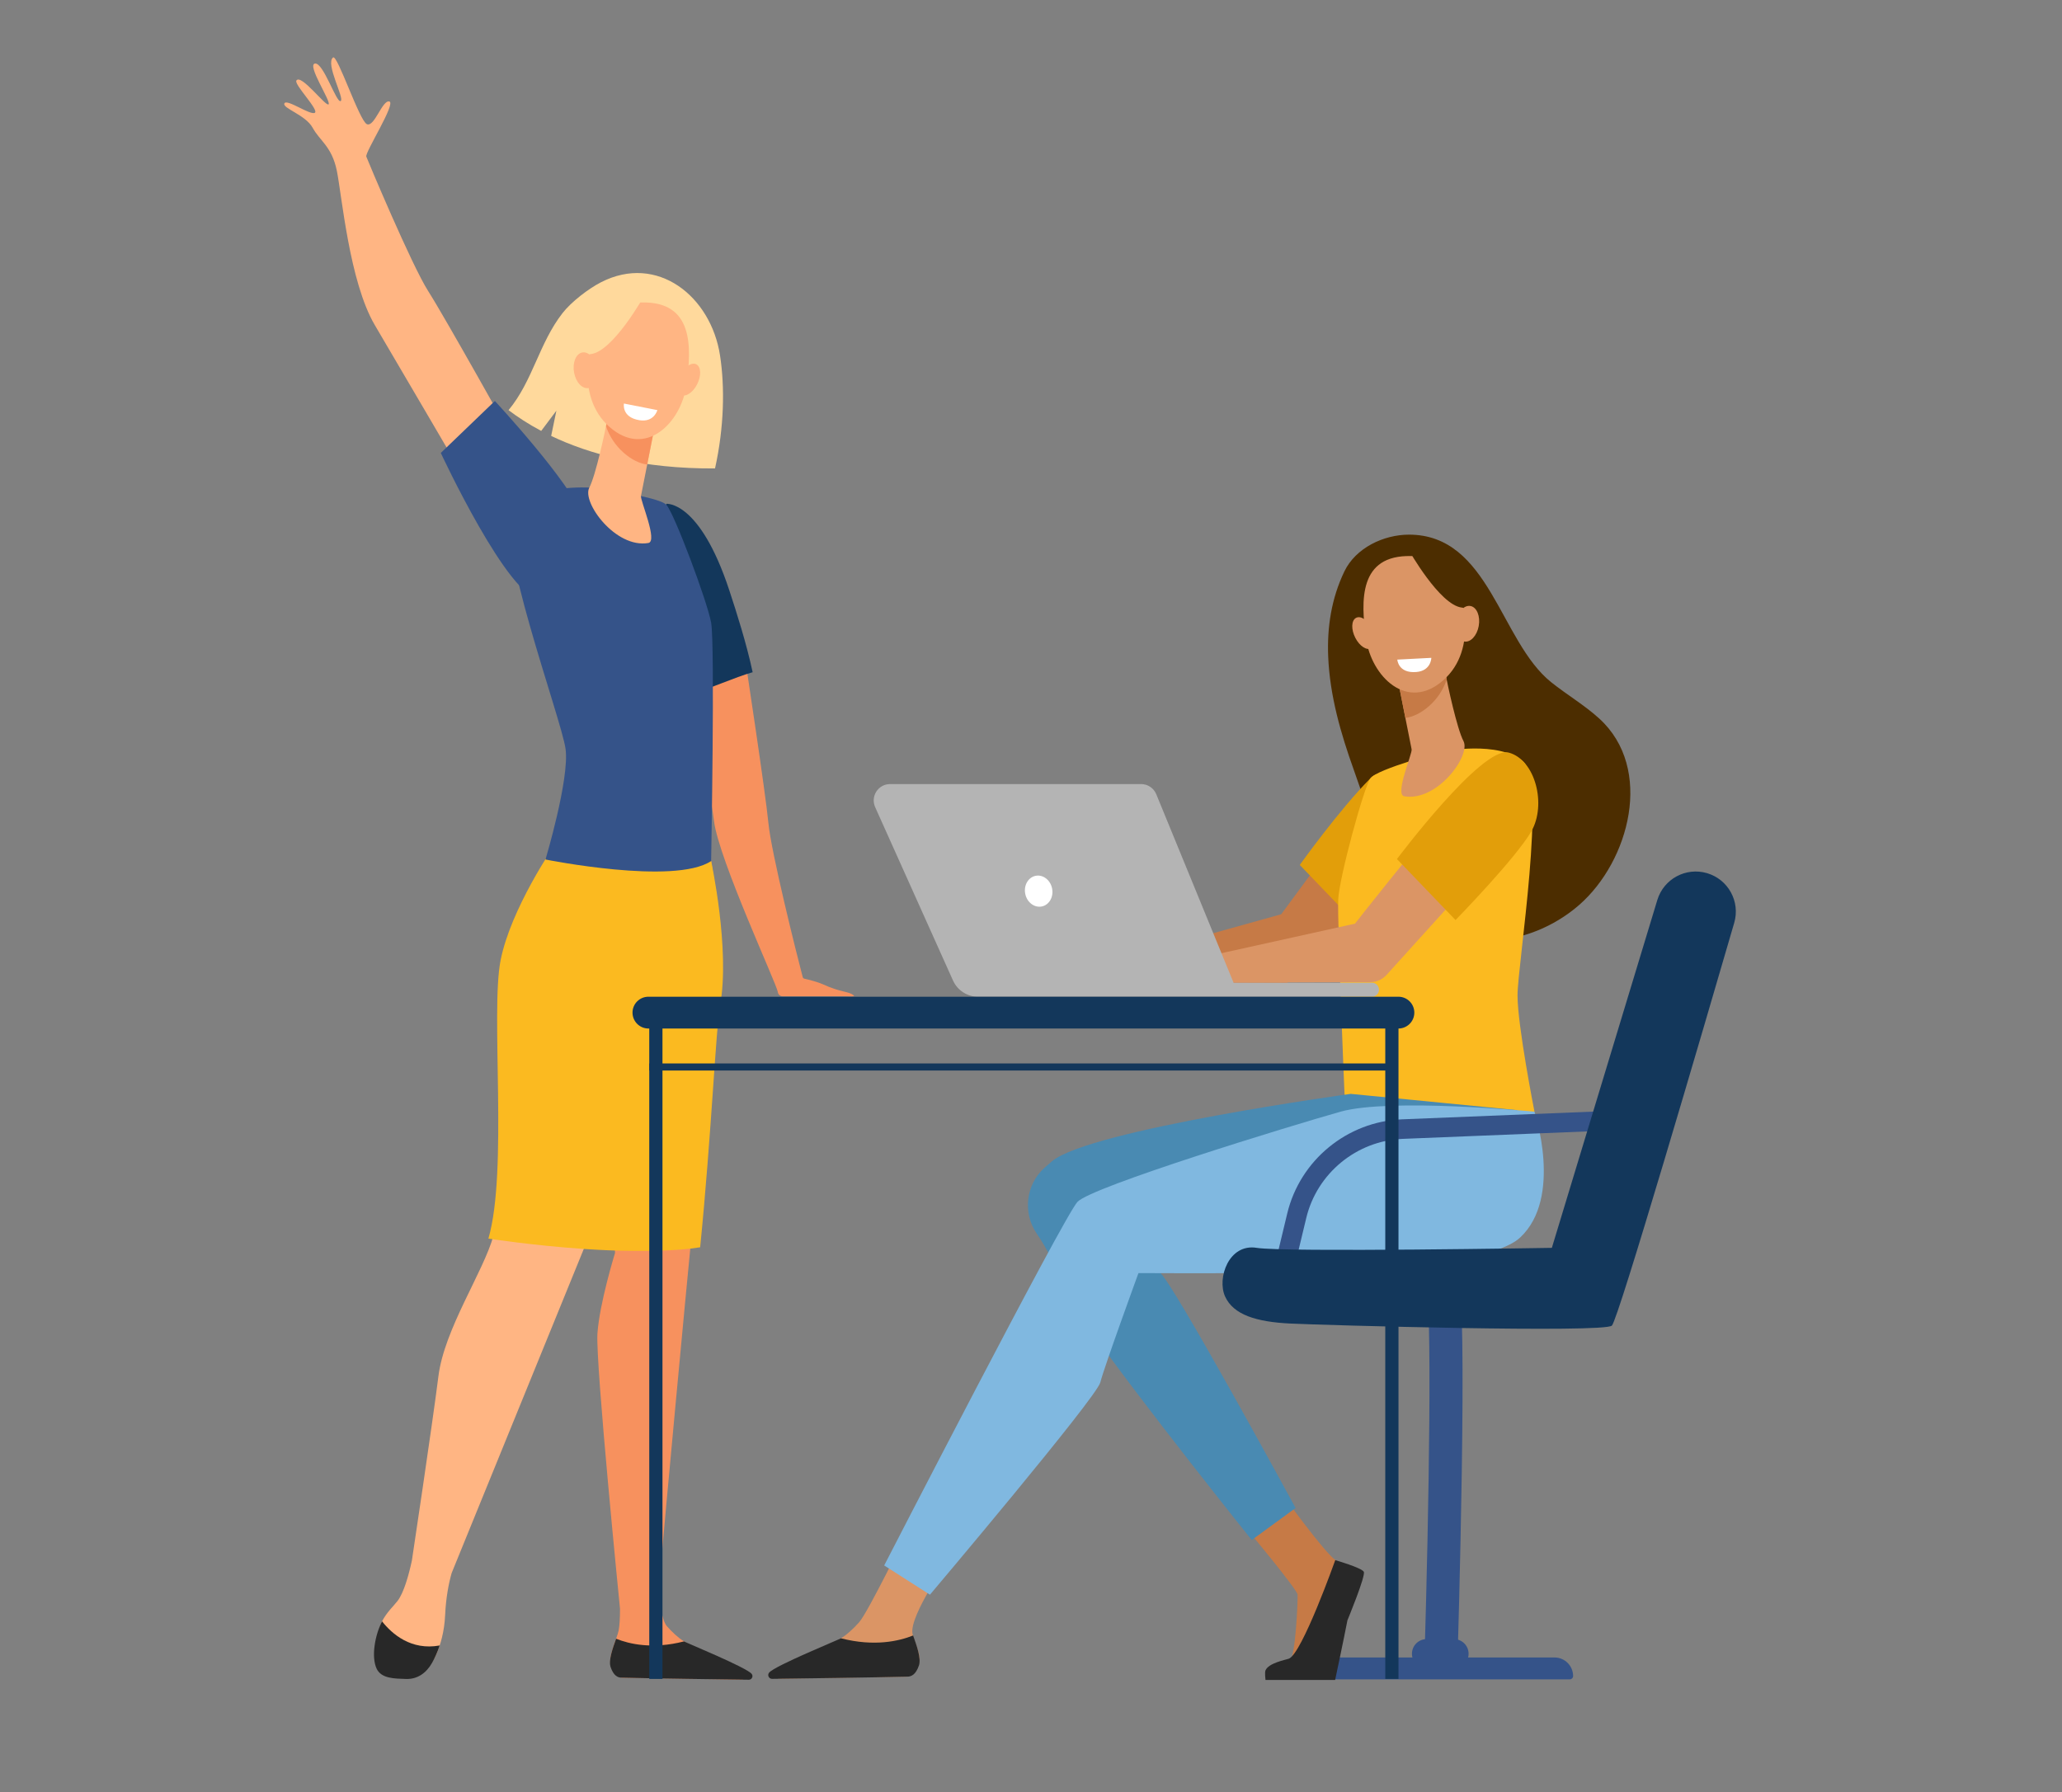 <?xml version="1.0" encoding="utf-8"?>
<!-- Generator: Adobe Illustrator 26.0.1, SVG Export Plug-In . SVG Version: 6.00 Build 0)  -->
<svg version="1.1" id="Layer_1" xmlns="http://www.w3.org/2000/svg" xmlns:xlink="http://www.w3.org/1999/xlink" x="0px" y="0px"
	 width="2301px" height="2000px" viewBox="0 0 2301 2000" enable-background="new 0 0 2301 2000" xml:space="preserve">
<rect x="0" y="0" width="2301" height="2000" fill="#808080" stroke="none"/>
<path fill="#FFB583" d="M573.515,492.181c0,0-76.879-137.803-95.583-167.095c-18.704-29.292-67.427-145.695-69.17-150.283
	c-1.741-4.587,33.555-59.673,25.675-61.559c-7.879-1.886-16.596,29.043-25.001,25.348c-8.405-3.695-32.96-78.152-37.75-74.458
	c-8.963,6.911,13.235,46.187,8.458,48.662c-4.778,2.475-19.251-43.213-28.634-41.868c-9.382,1.345,17.844,41.876,15.22,45.455
	c-2.623,3.58-30.89-34.608-36.004-26.467c-2.777,4.421,25.989,33.336,20.464,36.043c-5.524,2.708-31.113-15.957-33.823-10.574
	c-2.71,5.382,23.665,12.752,31.552,27.262c7.887,14.51,21.318,20.783,26.897,47.653c5.578,26.87,13.914,124.106,42.486,172.618
	c28.572,48.512,91.406,155.88,91.406,155.88L573.515,492.181z"/>
<path fill="#355389" d="M552.237,447.522c0,0,85.039,91.651,97.682,128.589c12.643,36.937-12.325,89.775-46.806,92.083
	c-34.481,2.308-111.214-162.673-111.214-162.673L552.237,447.522z"/>
<path fill="#F7915E" d="M952.801,1111.054c-6.19-5.176-13.672-2.83-35.156-12.764c-4.163-1.925-15.103-4.981-20.003-5.972
	c-0.919-0.186-1.647-0.882-1.887-1.789c-6.531-24.709-35.138-138.946-38.277-171.886c-3.211-33.688-24.937-176.507-28.252-198.222
	c-0.226-1.478-1.692-2.419-3.133-2.017l-62.42,17.406c-1.28,0.357-2.056,1.651-1.763,2.947
	c3.855,17.022,27.847,123.909,34.895,178.005c5.618,43.126,69.863,181.477,71.152,190.324c0.012,0.083,0.024,0.166,0.036,0.248
	c0.388,2.662,2.669,4.633,5.358,4.632c15.851-0.003,66.663-0.014,69.562,0.001C945.556,1111.981,954.736,1112.671,952.801,1111.054z
	"/>
<path fill="#13375B" d="M813.813,658.782c-33.216-100.758-70.36-96.466-70.36-96.466l28.725,211.832
	c20.512-5.608,47.219-18.092,67.708-23.879C833.092,718.417,821.993,683.596,813.813,658.782z"/>
<path fill="#FFD99C" d="M803.499,396.779c-10.165-66.265-70.118-113.913-132.818-81.76c-14.101,7.231-33.192,21.906-42.932,34.407
	c-26.33,33.795-33.065,75.537-60.263,108.349c9.989,7.576,22.074,15.522,36.461,23.158l16.937-22.583l-5.831,28.181
	c42.093,20.143,101.539,36.761,182.847,36.291C808.118,476.79,808.921,432.128,803.499,396.779z"/>
<path fill="#F7915E" d="M823.046,1865.686c-9.569-7.052-17.291-11.714-47.857-26.533c-1.993-0.966-9.251-5.592-11.869-7.194
	c-6.636-4.062-13.301-10.455-19.04-16.858c-5.477-6.112-8.089-25.709-9.322-41.327c3.147-34.881,53.692-594.326,64.353-654.889
	c11.005-62.515-5.757-157.872-5.757-157.872l-39.022-14.717l-74.074,256.744l5.842,195.433c0,0-17.419,56.332-19.62,89.994
	c-2.202,33.662,25.179,306.909,25.179,306.909l0.002-0.001c0.002,9.772-0.383,18.609-1.468,24.128
	c-2.011,10.221-13.207,31.259-8.071,40.877c5.136,9.618,11.006,12.023,11.006,12.023l133.105,2.149
	C833.683,1874.67,828.892,1869.994,823.046,1865.686z"/>
<path fill="#FFB583" d="M621.032,940.958c0,0-46.221,69.728-57.226,127.434c-11.005,57.706,8.078,235.051-13.092,310.671
	c-11.46,40.936-54.894,104.152-61.497,157.049c-6.603,52.897-29.578,205.575-29.578,205.575l0.002,0.001
	c-3.476,16.027-8.921,35.852-15.99,45.069c-4.327,5.641-12.228,12.776-17.416,22.972c-8.074,15.87-3.61,39.497,2.346,52.51
	c3.057,6.679-0.215,6.66,6.747,8.813c20.616,6.374,42.548-4.361,51.325-24.15c4.903-11.055,9.205-25.801,10.07-44.382
	c0.917-19.695,3.997-35.343,7.28-46.917l0,0l147.743-362.423l106.961-312.775l27.4-161.087L621.032,940.958z"/>
<path fill="#282828" d="M490.651,1836.492c-31.977,5.844-53.254-12.905-64.325-26.94c-8.127,15.9-12.093,39.626-6.114,52.687
	c5.265,11.505,20.653,11.174,32.769,11.626c12.81,0.477,22.722-6.656,29.077-17.836
	C485.025,1850.808,488.086,1844.306,490.651,1836.492z"/>
<path fill="#282828" d="M763.302,1831.948c-35.202,9.053-61.223,2.898-75.78-2.984c-3.754,10.663-8.73,24.04-6.091,31.754
	c3.231,9.444,7.833,11.58,11.896,11.687c32.154,0.846,117.78,1.997,142.297,2.318c3.424,0.045,5.313-3.965,3.112-6.599
	C832.656,1860.846,765.925,1833.555,763.302,1831.948z"/>
<path fill="#FBBA20" d="M651.005,1393.896c2.763,0.188,5.545,0.367,8.34,0.536c0.144,0.009,0.287,0.018,0.43,0.026
	c2.742,0.165,5.497,0.319,8.261,0.463c0.168,0.009,0.335,0.018,0.503,0.026c2.767,0.143,5.543,0.275,8.323,0.394
	c0.142,0.006,0.284,0.012,0.426,0.018c2.83,0.12,5.664,0.229,8.498,0.322c31.55,1.037,70.522,0.635,95.527-3.616
	c12.747-127.616,17.496-244.084,22.215-269.861c11.444-62.515-9.972-161.191-9.972-161.191l-10.224-1.835l6.464-36.541
	l-171.661,21.64c0,0-48.065,69.728-59.509,127.434c-11.444,57.706,8.4,235.051-13.615,310.671
	C545.01,1382.381,594.018,1390.016,651.005,1393.896z"/>
<path fill="#355389" d="M658.449,544.228c0,0-61.197-3.906-85.408,22.542c-24.211,26.448,53.707,235.673,58.109,269.335
	c4.402,33.662-22.441,123.166-22.441,123.166s143.76,28.994,184.847,1.743c0,0,4.403-242.058,0-266.103
	c-4.402-24.045-41.087-121.83-49.891-131.448C734.859,553.843,658.449,544.228,658.449,544.228z"/>
<path fill="#FFB583" d="M678.822,462.268c0,0-0.317,1.807-0.885,4.88c-2.729,14.747-13.236,63.666-20.335,77.115
	c-8.578,16.252,29.368,68.087,65.89,61.761c10.872-1.883-9.19-47.627-8.225-52.472c1.845-9.275,4.348-21.929,6.909-34.903
	c1.445-7.319,2.908-14.741,4.282-21.715c3.906-19.822,7.093-36.032,7.093-36.032L678.822,462.268z"/>
<path fill="#F7915E" d="M677.936,467.148c0.569-3.074,0.885-4.881,0.885-4.881l54.728-1.367c0,0-3.187,16.21-7.093,36.032
	c-1.367,6.935-2.821,14.313-4.259,21.593c-8.449-1.247-17.278-5.363-26.13-13.13c-9.65-8.467-15.976-18.642-19.793-29.505
	C676.951,472.423,677.513,469.435,677.936,467.148z"/>
<path fill="#FFB583" d="M715.656,337.587c0,0-25.795-2.987-41.964,17.973c-16.169,20.96-33.597,85.779,6.57,121.021
	c40.167,35.241,79.854-4.65,85.738-46.945C771.885,387.341,774.172,336.06,715.656,337.587z"/>
<path fill="#FFB583" d="M777.883,429.012c-4.794,9.341-12.842,14.514-17.975,11.553c-5.133-2.96-5.407-12.933-0.613-22.274
	c4.794-9.342,12.842-14.514,17.975-11.554C782.403,409.697,782.677,419.67,777.883,429.012z"/>
<path fill="#FFD99C" d="M718.542,330.657c0,0-34.462,61.64-59.115,64.488c-24.653,2.848-27.891,35.601-27.891,35.601
	s8.814-75.472,33.221-90.026C689.164,326.167,718.542,330.657,718.542,330.657z"/>
<path fill="#FFB583" d="M665.891,410.634c2.005,10.946-2.028,20.985-9.007,22.421c-6.979,1.437-14.262-6.272-16.267-17.219
	c-2.005-10.946,2.027-20.985,9.007-22.421C656.603,391.979,663.886,399.688,665.891,410.634z"/>
<path fill="#FFFFFF" d="M696.258,450.396l37.293,7.336c0,0-3.646,13.995-20.139,11.243
	C693.301,465.619,696.258,450.396,696.258,450.396z"/>
<path fill="#355389" d="M1626.493,1851.844l-36.924-0.146c4.873-161.119,9.164-405.805,1.023-419.531
	c0.023,0.039,0.541,0.882,2.457,1.847l29.965-7.817c4.842,2.436,7.766,3.906,8.778,72.423c0.521,35.261,0.322,83.953-0.589,144.724
	C1629.651,1746.792,1626.524,1850.805,1626.493,1851.844z"/>
<path fill="#355389" d="M1734.672,1849.885h-249.106c-11.473,0-20.775,9.301-20.775,20.775v0c0,2.006,1.626,3.633,3.633,3.633
	h283.391c2.006,0,3.633-1.627,3.633-3.633l0,0C1755.447,1859.186,1746.145,1849.885,1734.672,1849.885z"/>
<path fill="#355389" d="M1622.462,1829.395h-30.515c-9.028,0-16.347,7.319-16.347,16.347l0,0c0,9.028,7.319,16.347,16.347,16.347
	h30.515c9.028,0,16.347-7.319,16.347-16.347l0,0C1638.809,1836.713,1631.49,1829.395,1622.462,1829.395z"/>
<rect x="724.516" y="1139.355" fill="#13375B" width="14.741" height="734.454"/>
<path fill="#4C2D00" d="M1482.148,732.996c-1.355-32.641,3.453-64.874,18.057-95.263c12.565-26.146,43.655-40.982,72.006-41.019
	c90.028-0.116,101.476,118.832,158.784,164.715c17.511,14.019,37.083,25.438,53.654,40.558
	c61.183,55.829,33.624,159.173-22.557,208.117c-38.986,33.964-100.26,53.262-148.31,26.711
	c-25.082-13.859-44.123-36.898-57.688-62.141c-19.253-35.825-31.663-77.161-45.356-115.343
	C1496.161,818.69,1483.948,776.383,1482.148,732.996z"/>
<path fill="#C67A46" d="M1233.785,1075.013l195.906-54.62c0,0,41.276-55.445,94.376-129.82
	c17.362,17.184,27.011,43.586,44.495,60.602l-129.68,143.438c-4.677,5.173-11.318,8.135-18.292,8.158l-180.028,0.598l-61.606,4.91
	v-39.428L1233.785,1075.013z"/>
<path fill="#E29E0A" d="M1515.817,1033.43c0,0,67.236-68.941,84.537-98.893c17.302-29.952-11.782-10.453-41.49-18.333
	c-11.25-2.984-8.404-68.91-29.67-47.48c-34.891,35.156-78.755,96.633-78.755,96.633L1515.817,1033.43z"/>
<path fill="#FBBA20" d="M1611.411,838.479c0,0,60.34-11.912,87.875,11.093c27.535,23.005-5.899,227.538-5.871,261.445
	c0.028,33.907,18.907,129.704,18.907,129.704s-182.883,32.01-211.934-18.889c0,0-8.265-193.924-7.034-218.31
	c1.231-24.386,28.345-124.119,35.841-134.799C1536.691,858.042,1611.411,838.479,1611.411,838.479z"/>
<path fill="#DB9565" d="M1611.79,745.142c0,0,0.317,1.804,0.888,4.874c2.737,14.728,13.276,63.583,20.396,77.015
	c8.604,16.231-29.456,67.999-66.087,61.681c-10.905-1.881,9.217-47.566,8.25-52.405c-1.851-9.264-4.361-21.901-6.93-34.859
	c-1.449-7.31-2.916-14.721-4.295-21.687c-3.917-19.795-7.114-35.986-7.114-35.986L1611.79,745.142z"/>
<path fill="#C67A46" d="M1612.678,750.015c-0.57-3.069-0.888-4.874-0.888-4.874l-54.892-1.366c0,0,3.196,16.19,7.114,35.986
	c1.371,6.927,2.83,14.295,4.271,21.565c8.474-1.245,17.33-5.357,26.209-13.114c9.679-8.456,16.023-18.617,19.852-29.467
	C1613.666,755.284,1613.102,752.299,1612.678,750.015z"/>
<path fill="#DB9565" d="M1574.845,620.622c0,0,25.872-2.983,42.09,17.95c16.218,20.934,33.698,85.669-6.59,120.864
	c-40.287,35.195-80.093-4.644-85.995-46.884C1518.448,670.312,1516.154,619.097,1574.845,620.622z"/>
<path fill="#DB9565" d="M1512.432,711.928c4.809,9.329,12.88,14.495,18.029,11.538c5.148-2.957,5.423-12.917,0.615-22.246
	c-4.809-9.329-12.88-14.495-18.029-11.538C1507.899,692.639,1507.623,702.599,1512.432,711.928z"/>
<path fill="#4C2D00" d="M1571.95,613.701c0,0,34.566,61.56,59.293,64.405c24.727,2.845,27.974,35.555,27.974,35.555
	s-8.841-75.374-33.321-89.91C1601.417,609.216,1571.95,613.701,1571.95,613.701z"/>
<path fill="#DB9565" d="M1624.759,693.575c-2.011,10.932,2.033,20.958,9.034,22.392c7,1.435,14.305-6.264,16.316-17.197
	c2.011-10.932-2.034-20.957-9.034-22.392C1634.075,674.943,1626.77,682.643,1624.759,693.575z"/>
<path fill="#C67A46" d="M1392.128,1707.462c0,0,55.512,66.561,55.879,72.353c0.367,5.792-2.206,69.003-8.808,74.795
	c-6.602,5.792-25.996,9.899-19.761,16.414c4.712,4.923,40.967,3.871,64.994,2.549c7.014-0.386,15.81-56.348,18.588-64.573
	c4.035-11.946,13.846-38.853,10.178-47.178c-1.788-4.057-10.338-12.395-22.386-20.177c-12.673-8.185-61.145-75.631-61.145-75.631
	L1392.128,1707.462z"/>
<path fill="#282828" d="M1490.027,1741.251c0,0-37.276,104.953-51.866,110.02c-3.874,1.345-22.465,4.758-25.972,12.98
	c-1.056,2.477,0,10.749,0,10.749h77.695c0,0,9.827-46.243,13.711-66.561c0,0,20.567-49.643,18.281-54.155
	S1490.027,1741.251,1490.027,1741.251z"/>
<path fill="#DB9565" d="M1059.619,1739.429c0,0-45.332,63.821-41.344,84.012c2.136,10.813,11.644,24.961,6.188,35.136
	c-5.456,10.175-11.692,12.718-11.692,12.718l-141.411,2.273c-7.703,0.124-2.612-4.823,3.598-9.38
	c10.166-7.46,18.37-12.391,50.844-28.068c2.117-1.022,9.828-5.916,12.609-7.611c7.051-4.297,14.132-11.06,20.228-17.833
	c10.154-11.282,54.803-103.214,54.803-103.214L1059.619,1739.429z"/>
<path fill="#282828" d="M938.43,1828.497c37.398,9.577,65.043,3.066,80.508-3.156c3.988,11.28,9.275,25.431,6.471,33.591
	c-3.433,9.991-8.321,12.25-12.639,12.363c-34.16,0.896-125.129,2.113-151.176,2.453c-3.638,0.048-5.644-4.194-3.306-6.981
	C864.748,1859.067,935.643,1830.197,938.43,1828.497z"/>
<path fill="#498AB2" d="M1223.591,1345.702c0,0,56.133,64.069,70.45,74.216c14.316,10.147,151.714,263.156,151.714,263.156
	l-48.948,35.737c0,0-122.796-153.113-180.465-235.01c-48.761-69.246-30.8-64.856-59.475-107.007
	c-15.786-23.206-12.207-54.585,8.61-73.411c2.589-2.342,5.403-4.786,8.461-7.335c42.445-35.377,333.387-75.189,333.387-75.189
	l186.091,18.225c0,0-152.043,106.618-157.717,109.456c-5.675,2.837-209.963,32.629-214.219,32.629
	C1317.223,1381.169,1223.591,1345.702,1223.591,1345.702z"/>
<path fill="#80B8E0" d="M1712.322,1240.721c0,0,31.92,95.76-15.96,140.448c-47.88,44.688-332.323,39.723-425.955,39.723
	c0,0-38.304,104.981-42.56,122.005c-4.256,17.024-190.101,236.918-190.101,236.918l-51.072-32.629
	c0,0,200.032-388.715,215.638-405.739c15.605-17.024,238.336-85.12,293.664-100.725
	C1551.303,1225.115,1712.322,1240.721,1712.322,1240.721z"/>
<path fill="#DB9565" d="M1342.21,1068.445l169.858-37.579c0,0,61.43-78.929,120.424-146.861
	c17.362,17.184,27.011,43.586,44.495,60.602l-129.68,143.439c-4.677,5.173-11.318,8.135-18.292,8.158l-180.028,0.599l-61.605,4.91
	v-39.428L1342.21,1068.445z"/>
<path fill="#E29E0A" d="M1624.243,1026.861c0,0,67.235-68.941,84.537-98.893c17.302-29.952,4.469-80.133-25.239-88.013
	c-29.708-7.88-124.676,118.833-124.676,118.833L1624.243,1026.861z"/>
<g>
	<path fill="#B4B4B4" d="M993.254,875.09h280.137c7.412,0,14.089,4.479,16.901,11.336l86.257,210.376h154.441
		c4.319,0,7.82,3.499,7.82,7.813l0,0c0,4.316-3.501,7.814-7.82,7.814h-439.553c-12.084,0-23.044-7.093-27.992-18.117
		l-86.854-193.476C971.164,888.751,980.006,875.09,993.254,875.09z"/>
	<path fill="#FFFFFF" d="M1144.079,997.594c1.892,9.45,10.135,15.769,18.41,14.114c8.276-1.655,13.45-10.656,11.558-20.106
		c-1.892-9.449-10.135-15.768-18.41-14.114C1147.362,979.143,1142.187,988.144,1144.079,997.594z"/>
</g>
<path fill="#13375B" d="M1560.51,1147.916H723.569c-9.799,0-17.743-7.944-17.743-17.743l0,0c0-9.799,7.944-17.743,17.743-17.743
	h836.941c9.799,0,17.743,7.944,17.743,17.743l0,0C1578.253,1139.973,1570.309,1147.916,1560.51,1147.916z"/>
<path fill="#FFFFFF" d="M1559.275,736.176l37.956-1.964c0,0-0.128,14.461-16.795,15.808
	C1560.114,751.661,1559.275,736.176,1559.275,736.176z"/>
<path fill="#355389" d="M1440.534,1430.71l17.14-71.351c11.985-49.902,56.176-86.208,107.459-88.281l217.093-8.775l6.7-22.101
	l-224.674,9.081c-60.987,2.468-113.534,45.639-127.788,104.982l-18.214,75.819
	C1424.418,1430.345,1431.941,1430.551,1440.534,1430.71z"/>
<path fill="#13375B" d="M1731.727,1392.707c0,0-298.264,5.105-329.358,0s-44.554,33.88-35.272,54.3
	c9.282,20.42,34.808,28.31,72.4,30.167c37.592,1.856,350.398,10.674,359.215,2.32c7.203-6.823,102.03-331.017,136.534-449.575
	c6.896-23.696-6.704-48.458-30.385-55.407h0c-23.57-6.917-48.31,6.454-55.437,29.962L1731.727,1392.707z"/>
<rect x="1545.838" y="1139.355" fill="#13375B" width="14.742" height="734.454"/>
<rect x="724.516" y="1186.899" fill="#13375B" width="832.382" height="7.904"/>
</svg>
